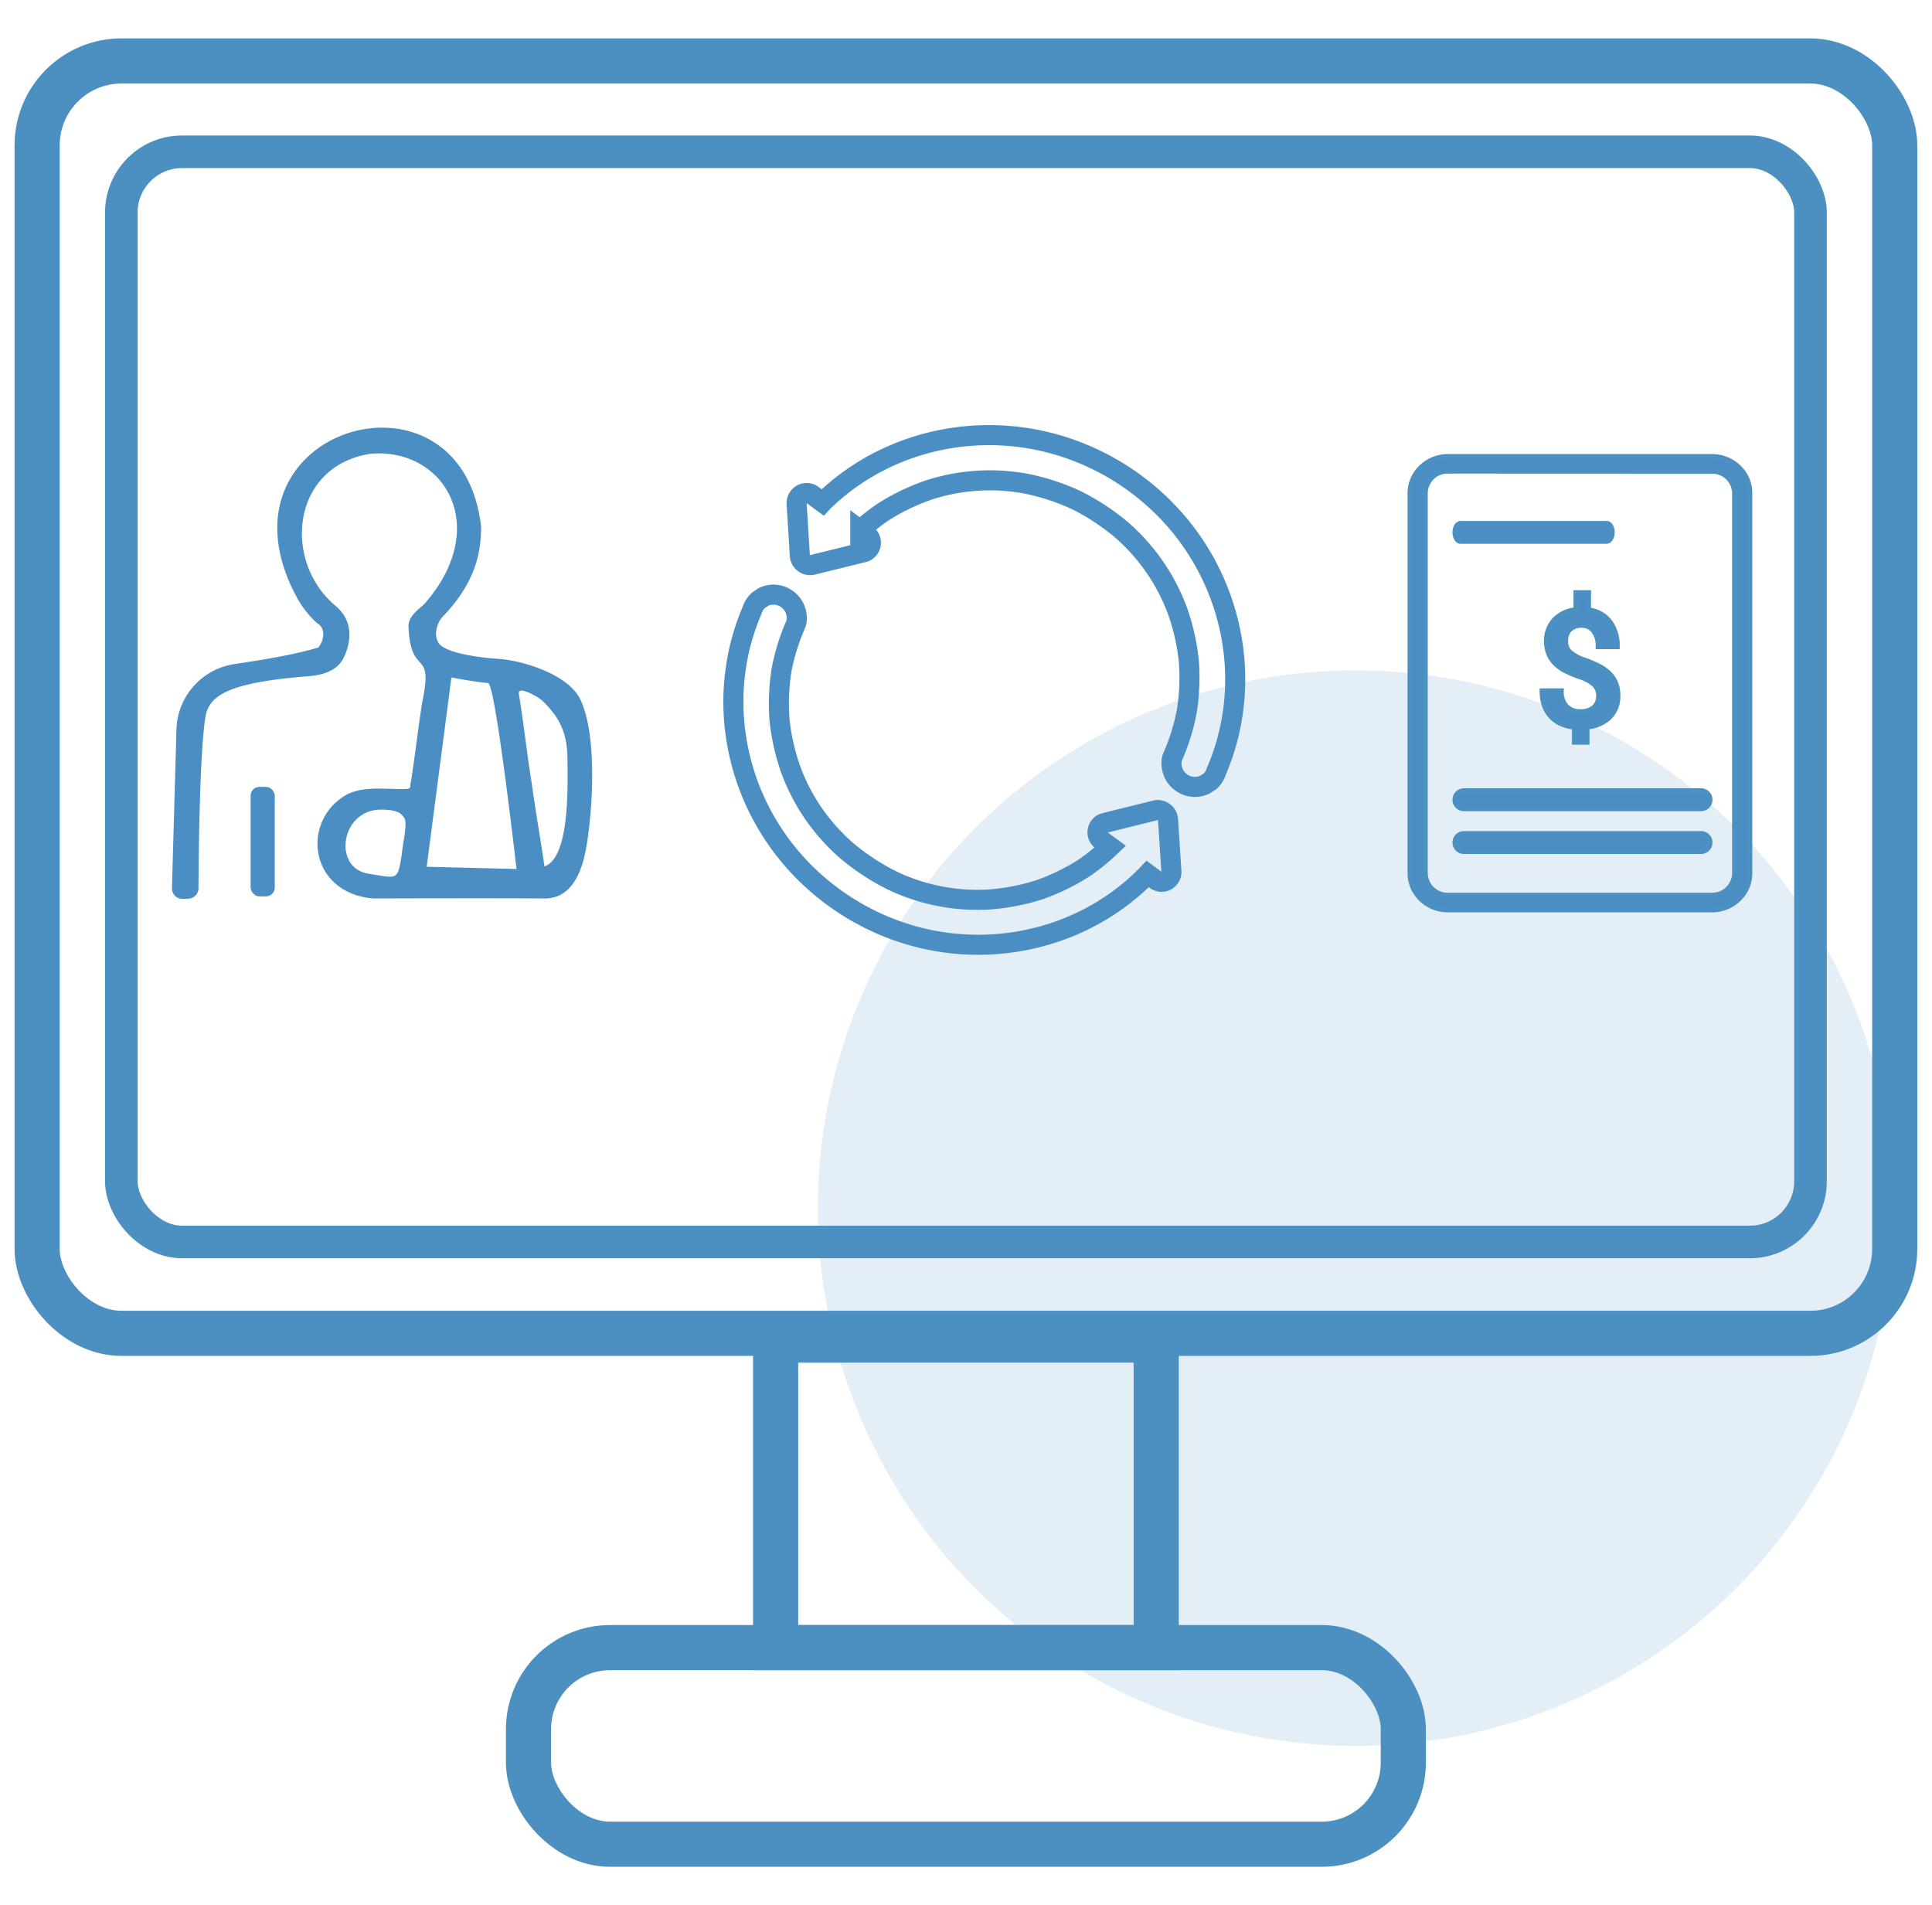 <svg id="Capa_1" data-name="Capa 1" xmlns="http://www.w3.org/2000/svg" viewBox="0 0 770.55 759.83"><defs><style>.cls-1,.cls-5,.cls-6{fill:#4a8ec4;}.cls-1{opacity:0.15;}.cls-2,.cls-3,.cls-4{fill:none;}.cls-2{stroke:#4a8ec4;stroke-width:8px;}.cls-2,.cls-3,.cls-4,.cls-6{stroke-miterlimit:10;}.cls-3,.cls-4,.cls-6{stroke:#4c90c2;}.cls-3{stroke-width:13px;}.cls-4{stroke-width:18px;}.cls-6{stroke-width:2px;}</style></defs><circle class="cls-1" cx="540.68" cy="481.83" r="214.48"/><path class="cls-2" d="M467.2,347.54l-1.35-20.68a4.09,4.09,0,0,0-5-3.68l-20.18,5a3.91,3.91,0,0,0-1.28,7l3.44,2.52a83.63,83.63,0,0,1-10.63,8.58,85.18,85.18,0,0,1-17.84,8.64,87.33,87.33,0,0,1-19.4,3.79,78.82,78.82,0,0,1-39.45-7.7,91.19,91.19,0,0,1-17.57-11.53,78.73,78.73,0,0,1-22.77-33.12A87.67,87.67,0,0,1,310.89,287a85.77,85.77,0,0,1,.82-19.81,84.15,84.15,0,0,1,5.65-18.17c.85-1.93.34-4.95-.59-6.78a9.55,9.55,0,0,0-5.4-4.62,9.22,9.22,0,0,0-6.83.44l-1.94,1.28a8.86,8.86,0,0,0-2.61,4,91.64,91.64,0,0,0-6.77,25,93,93,0,0,0,.32,25.48,96.46,96.46,0,0,0,20.73,46.81A98,98,0,0,0,334,358.94a99.51,99.51,0,0,0,24.2,12.43,96.66,96.66,0,0,0,51.18,3.49,94.48,94.48,0,0,0,24.06-8.37,92.38,92.38,0,0,0,21.19-14.83q1.59-1.5,3.1-3.09l3.16,2.31A3.93,3.93,0,0,0,467.2,347.54Z"/><path class="cls-2" d="M485.11,307.65a92.17,92.17,0,0,0,6.81-25.1,94.05,94.05,0,0,0-.32-25.63,97.2,97.2,0,0,0-20.84-47.05A99.51,99.51,0,0,0,426.6,179a97.28,97.28,0,0,0-51.46-3.52A95.21,95.21,0,0,0,351,183.87a92.47,92.47,0,0,0-21.3,14.9c-.55.52-1.09,1-1.62,1.58l-4-2.94a4,4,0,0,0-6.36,3.36L319,221.58a4.12,4.12,0,0,0,5.06,3.7l20.3-5a3.94,3.94,0,0,0,1.3-7.06l-2.54-1.85a82.82,82.82,0,0,1,9.1-7.16,85.9,85.9,0,0,1,17.94-8.69A78.77,78.77,0,0,1,409.72,193a90,90,0,0,1,19.6,6.49A91.82,91.82,0,0,1,447,211.05a79.21,79.21,0,0,1,22.89,33.29,88.66,88.66,0,0,1,4.27,19.4,86.66,86.66,0,0,1-.82,19.91,84.81,84.81,0,0,1-5.68,18.26c-.86,1.94-.35,5,.59,6.82a9.62,9.62,0,0,0,5.43,4.65,9.32,9.32,0,0,0,6.87-.44l2-1.29A8.85,8.85,0,0,0,485.11,307.65Z"/><rect class="cls-3" x="48.39" y="60.54" width="673.7" height="434.79" rx="24.21"/><rect class="cls-4" x="309.35" y="534.46" width="151.79" height="122.65"/><rect class="cls-4" x="210.79" y="657.11" width="348.9" height="78.41" rx="32.52"/><rect class="cls-4" x="14.81" y="24.31" width="740.87" height="507.46" rx="33.65"/><path class="cls-5" d="M68.58,354.17,70.37,291A27.17,27.17,0,0,1,93.6,264.83c11.64-1.7,25.09-4,33.41-6.62,2.25-2.86,3.06-7.62-.57-9.7a39.81,39.81,0,0,1-7.92-10c-36.74-67.62,65.62-98.06,73.38-28.29-.13,8.7-1.35,21.26-15.38,35.76-1.58,1.63-3.72,6.13-1.92,9.83,1.76,4.83,18.25,6.6,24.64,7,8.86.61,27.1,5.94,32.09,15.91,6.88,13.77,5.23,44.07,2.39,59.8-1.43,7.92-5.15,19.89-16.52,19.81-20.57-.15-68.22,0-68.22,0-25.15-2-29-29.69-11.94-40.68,7.22-4.66,17.19-2.64,25.32-3,.74-.07,1.36-.46,1.27-1.22,1.8-11,3-22.31,4.78-33.39,3.12-14.86,0-14-2.65-18-1.32-2-2.53-5.1-2.82-11.9-.34-4.68,4.73-7.43,6.65-9.64,26.48-30.62,7.62-61.78-21.47-59.57-31.89,4.63-35.68,42.78-14.31,60.68,6.79,5.68,6.52,13.38,3.6,20-2.38,5.79-8.53,7.62-14.12,8.06-32.15,2.5-39.9,7.65-41.34,16.22-2.32,13.82-2.72,55.3-2.79,68.38a4.17,4.17,0,0,1-4,4.15l-2.23.08A4.18,4.18,0,0,1,68.58,354.17ZM206,346.58s-8.42-74.07-11.34-74.17c-4.68-.31-14.62-2.23-14.62-2.23l-9.86,75.5Zm20.34-40.85c0-8.24.09-16.78-10.18-26.4C214.67,278,206,272.89,207,277c1.85,11.57,3.19,23.74,5.08,35.46,1.53,11.18,3.52,22.27,5.07,33.08C227.1,342.18,226.35,314.51,226.37,305.73ZM152,322.9c-16.18,0-19.38,23.23-5.15,25.53,12,1.93,11.62,2.89,13.39-7.57.46-5.21,2.5-12.91.88-14.8C160.36,325.16,159.63,322.9,152,322.9Z"/><path class="cls-6" d="M678.43,322.53H583.87a3.57,3.57,0,0,1,0-7.14h94.56a3.57,3.57,0,1,1,0,7.14Z"/><path class="cls-6" d="M640.81,215.89H582.5c-1.21,0-2.2-1.59-2.2-3.57s1-3.56,2.2-3.56h58.31c1.21,0,2.2,1.59,2.2,3.56S642,215.89,640.81,215.89Z"/><path class="cls-6" d="M678.43,339.59H583.87a3.57,3.57,0,0,1,0-7.14h94.56a3.57,3.57,0,1,1,0,7.14Z"/><path class="cls-6" d="M682.75,362.88H577.51c-8.34,0-15.13-6.53-15.13-14.56V196.65c0-8,6.79-14.57,15.13-14.57H682.75c8.34,0,15.13,6.54,15.13,14.57V348.32C697.88,356.35,691.09,362.88,682.75,362.88Zm-105.24-175a8.91,8.91,0,0,0-9.07,8.73V348.32a8.92,8.92,0,0,0,9.07,8.73H682.75a8.92,8.92,0,0,0,9.07-8.73V196.65a8.91,8.91,0,0,0-9.07-8.73Z"/><path class="cls-6" d="M637.59,277.5a6,6,0,0,0-1.69-4.4,14.82,14.82,0,0,0-5.64-3.14,44.6,44.6,0,0,1-6.15-2.58q-7.3-3.93-7.31-11.61a12,12,0,0,1,3.17-8.56,13.54,13.54,0,0,1,8.59-4v-6.84h5v6.9a12.47,12.47,0,0,1,8.44,4.63,15.87,15.87,0,0,1,3,10h-7.58a9.9,9.9,0,0,0-1.78-6.23,5.78,5.78,0,0,0-4.81-2.27,6.48,6.48,0,0,0-4.7,1.63,6.18,6.18,0,0,0-1.7,4.67,5.86,5.86,0,0,0,1.68,4.38,16.63,16.63,0,0,0,5.69,3.12,48.9,48.9,0,0,1,6.31,2.72A16.37,16.37,0,0,1,642,268.8a11.49,11.49,0,0,1,2.42,3.72,13.2,13.2,0,0,1,.84,4.92A11.7,11.7,0,0,1,642,286a14.29,14.29,0,0,1-9.05,3.89V296h-5V290q-6.21-.69-9.55-4.45t-3.34-10h7.62a8.68,8.68,0,0,0,2,6.11,7.24,7.24,0,0,0,5.63,2.17,7.76,7.76,0,0,0,5.44-1.73A5.94,5.94,0,0,0,637.59,277.5Z"/><rect class="cls-5" x="99.95" y="313.82" width="9.64" height="43.69" rx="3.53"/></svg>